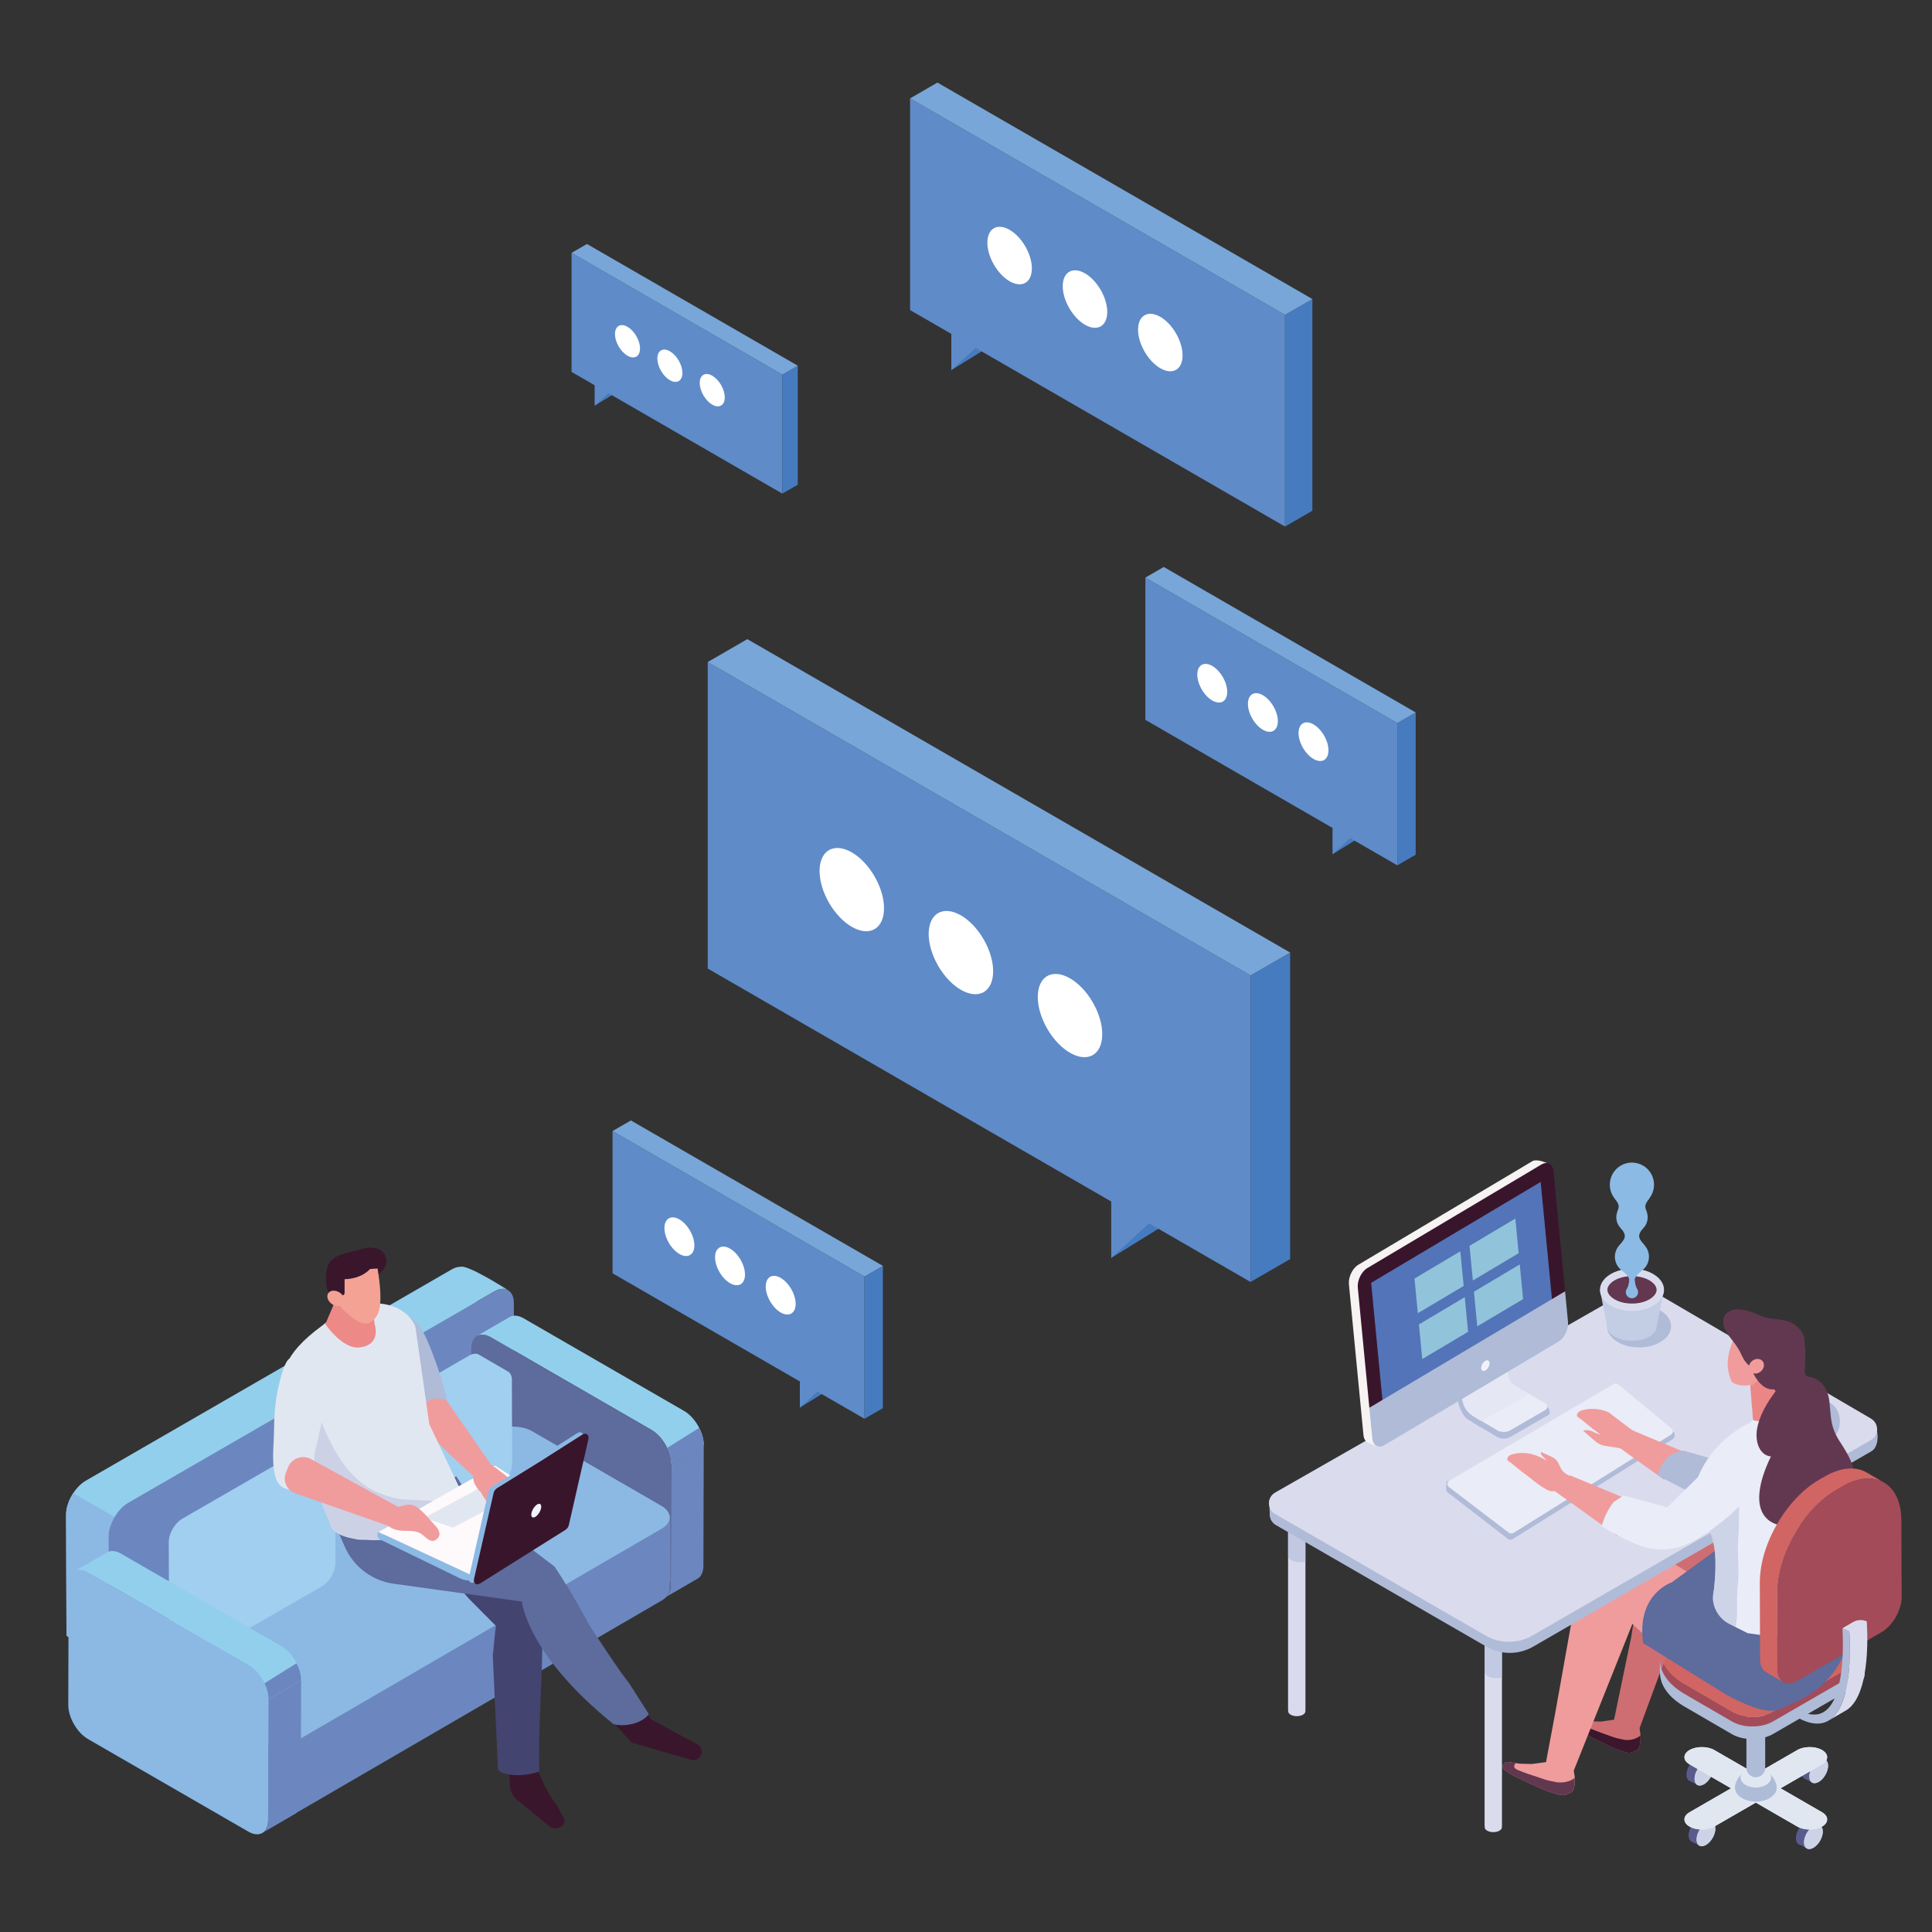 <?xml version="1.0" encoding="UTF-8"?><svg xmlns="http://www.w3.org/2000/svg" width="500" height="500" viewBox="0 0 500 500"><rect x="0" y="0" width="500" height="500" fill="#333333" stroke="none"/><defs><style>.f{fill:#62374f;}.f,.a,.g,.h,.i,.j,.k,.l,.m,.n,.o,.p,.q,.r,.s,.t,.u,.v,.w,.b,.x,.y,.z,.aa,.ab,.ac,.ad,.ae,.af,.ag,.ah,.ai,.aj,.ak,.al,.am,.an,.ao,.ap,.aq,.ar,.as,.at{stroke-width:0px;}.a{fill:#dadaee;}.g{fill:#e5e7f4;}.h{fill:#bbc6dc;}.i{fill:#f6f3f2;}.j{fill:#4263ae;}.k{fill:#eaecf7;}.l{fill:#aebcd8;}.au{isolation:isolate;}.m{fill:#c3cde4;}.n{fill:#ed8987;}.o{fill:#5374b8;}.p{fill:#623850;}.q{fill:#eff5fc;}.r{fill:#fef9fb;}.s{fill:#f2f3fa;}.t{fill:#444470;}.u{fill:#5f8bc8;}.v{fill:#f09c9c;}.w{fill:#d06564;}.b{fill:#dadcee;}.x{fill:#fff;}.y{fill:#6f91a5;}.z{fill:#e1e7f1;}.av{opacity:.57;}.aw{mix-blend-mode:multiply;opacity:.5;}.aa{fill:#cf6e72;}.ab{fill:#92cfed;}.ac{fill:#8bb9e4;}.ad{fill:#f3a294;}.ae{fill:#3a162c;}.af{fill:#3b162d;}.ag{fill:#b0bbd8;}.ah{fill:#78a6d8;}.ai{fill:#cdd3e7;}.aj{fill:#cdd1e6;}.ak{fill:#8bbae4;}.al{fill:#467bbf;}.am{fill:#5d6b9d;}.an{fill:#5a5b8d;}.ao{fill:#91c3db;}.ap{fill:#eb8687;}.aq{fill:#a34b58;}.ar{fill:#a0cff0;}.as{fill:#6c87bf;}.at{fill:#39152c;}</style></defs><g class="au"><g id="e"><polygon class="al" points="258.29 88.32 246.22 95.78 246.22 81.88 246.22 80.86 258.29 88.32"/><polygon class="u" points="254.4 88.32 246.22 95.78 246.22 81.88 246.22 80.86 254.4 88.32"/><polygon class="u" points="332.56 136.27 235.53 80.25 235.53 25.46 332.56 81.47 332.56 136.27"/><polygon class="al" points="339.64 132.18 332.56 136.27 332.56 81.47 339.64 77.39 339.64 132.18"/><polygon class="ah" points="235.53 25.46 242.61 21.37 339.64 77.39 332.56 81.47 235.53 25.46"/><ellipse class="x" cx="261.29" cy="66.13" rx="4.7" ry="8.15" transform="translate(1.94 139.51) rotate(-30)"/><ellipse class="x" cx="280.79" cy="77.39" rx="4.7" ry="8.15" transform="translate(-1.07 150.77) rotate(-30)"/><ellipse class="x" cx="300.29" cy="88.64" rx="4.7" ry="8.15" transform="translate(-4.09 162.03) rotate(-30)"/><polygon class="al" points="160.71 100.79 153.93 104.99 153.93 97.17 153.93 96.6 160.71 100.79"/><polygon class="u" points="158.53 100.79 153.93 104.99 153.93 97.17 153.93 96.6 158.53 100.79"/><polygon class="u" points="202.47 127.75 147.92 96.25 147.92 65.44 202.47 96.94 202.47 127.75"/><polygon class="al" points="206.46 125.45 202.47 127.75 202.47 96.94 206.46 94.64 206.46 125.45"/><polygon class="ah" points="147.92 65.44 151.9 63.14 206.46 94.64 202.47 96.94 147.92 65.44"/><ellipse class="x" cx="162.4" cy="88.31" rx="2.65" ry="4.58" transform="translate(-22.4 93.04) rotate(-30)"/><ellipse class="x" cx="173.36" cy="94.64" rx="2.65" ry="4.58" transform="translate(-24.09 99.37) rotate(-30)"/><ellipse class="x" cx="184.33" cy="100.97" rx="2.65" ry="4.58" transform="translate(-25.79 105.7) rotate(-30)"/><polygon class="al" points="305.05 314.75 287.59 325.55 287.59 305.42 287.59 303.94 305.05 314.75"/><polygon class="u" points="299.43 314.75 287.59 325.55 287.59 305.42 287.59 303.94 299.43 314.75"/><polygon class="u" points="323.64 331.77 183.16 250.66 183.16 171.33 323.64 252.44 323.64 331.77"/><polygon class="al" points="333.89 325.85 323.64 331.77 323.64 252.44 333.89 246.52 333.89 325.85"/><polygon class="ah" points="183.16 171.33 193.41 165.41 333.89 246.52 323.64 252.44 183.16 171.33"/><ellipse class="x" cx="220.45" cy="230.22" rx="6.81" ry="11.8" transform="translate(-85.58 141.08) rotate(-30)"/><ellipse class="x" cx="248.68" cy="246.52" rx="6.81" ry="11.8" transform="translate(-89.94 157.38) rotate(-30)"/><ellipse class="x" cx="276.92" cy="262.82" rx="6.81" ry="11.8" transform="translate(-94.31 173.68) rotate(-30)"/><polygon class="al" points="353 216.05 344.89 221.06 344.89 211.72 344.89 211.03 353 216.05"/><polygon class="u" points="350.39 216.05 344.89 221.06 344.89 211.72 344.89 211.03 350.39 216.05"/><polygon class="u" points="361.62 223.95 296.42 186.3 296.42 149.48 361.62 187.12 361.62 223.95"/><polygon class="al" points="366.38 221.2 361.62 223.95 361.62 187.12 366.38 184.38 366.38 221.2"/><polygon class="ah" points="296.42 149.48 301.18 146.73 366.38 184.38 361.62 187.12 296.42 149.48"/><ellipse class="x" cx="313.73" cy="176.81" rx="3.16" ry="5.48" transform="translate(-46.37 180.56) rotate(-30)"/><ellipse class="x" cx="326.83" cy="184.38" rx="3.16" ry="5.48" transform="translate(-48.4 188.13) rotate(-30)"/><ellipse class="x" cx="339.94" cy="191.94" rx="3.16" ry="5.48" transform="translate(-50.43 195.69) rotate(-30)"/><polygon class="al" points="215.1 359.28 207 364.29 207 354.95 207 354.26 215.1 359.28"/><polygon class="u" points="212.49 359.28 207 364.29 207 354.95 207 354.26 212.49 359.28"/><polygon class="u" points="223.73 367.18 158.53 329.53 158.53 292.71 223.73 330.36 223.73 367.18"/><polygon class="al" points="228.49 364.43 223.73 367.18 223.73 330.36 228.49 327.61 228.49 364.43"/><polygon class="ah" points="158.53 292.71 163.28 289.97 228.49 327.61 223.73 330.36 158.53 292.71"/><ellipse class="x" cx="175.83" cy="320.05" rx="3.16" ry="5.48" transform="translate(-136.47 130.8) rotate(-30)"/><ellipse class="x" cx="188.94" cy="327.61" rx="3.16" ry="5.48" transform="translate(-138.5 138.37) rotate(-30)"/><ellipse class="x" cx="202.04" cy="335.18" rx="3.16" ry="5.48" transform="translate(-140.52 145.94) rotate(-30)"/><g class="au"><g class="au"><g class="au"><path class="y" d="m29.67,432.31l-.12-.06-6.21-3.61c-.66-.38-1.14-1.06-1.35-2.01-.11-.38-.15-.81-.15-1.26l1.68.98,4.66,2.71c0,.17.01.33.02.49,0,.06.01.14.02.2.01.15.03.29.06.42.06.34.17.65.3.91.06.14.14.27.21.39.07.12.16.23.25.33.1.13.21.22.33.32.1.06.19.14.29.19Z"/></g></g><path class="ab" d="m131.45,333.88s-.01-.01-.02,0c-.08-.05-.17-.1-.25-.13-.11-.04-.21-.08-.33-.11-.11-.03-.22-.05-.35-.07-.12-.01-.23-.02-.36-.02-.68,0-1.45.22-2.27.7l-4.54,2.62.07,25.66c0,3.23-2.28,7.18-5.08,8.8l-69.35,40.05-20.8,12,.02,5.67-4.66-2.71v.67s-.92-.54-.92-.54c-.21.07-.41.13-.6.16-1.72.33-3.02-.6-3.39-2.47l-1.41-.83-.1-31.33c-.01-1.8.72-3.85,1.85-5.58.88-1.35,2.02-2.5,3.24-3.22l94.69-54.67c.81-.47,1.57-.68,2.25-.68,1.84-.66,11.74,5.66,12.32,6.03Z"/><path class="ac" d="m48.97,409.61v1.77s-.03,11.56-.03,11.56l-15.64,9.03c-1.41.81-2.7.88-3.62.34l-.12-.06-6.21-3.61c-.66-.38-1.14-1.06-1.35-2.01-1.72.33-3.02-.6-3.39-2.47l-1.41-.83-.1-31.33c-.01-1.8.72-3.85,1.85-5.58l10.7,6.18,14.23,8.21c2.8,1.61,5.09,5.58,5.08,8.8Z"/><path class="as" d="m133.07,368.5c.01,3.23-2.28,7.18-5.08,8.8l-79.05,45.64-15.64,9.03c-1.41.81-2.7.88-3.62.34l-.12-.06c-.06-.04-.12-.08-.17-.13-.12-.1-.23-.19-.33-.32-.1-.1-.18-.21-.25-.33-.07-.13-.15-.25-.21-.39-.14-.28-.23-.58-.3-.91-.03-.14-.05-.28-.06-.42-.01-.06-.02-.13-.02-.2-.01-.16-.02-.32-.02-.49l-.02-5.67-.07-25.66c-.01-1.66.59-3.5,1.56-5.13.91-1.54,2.15-2.89,3.52-3.68l90.15-52.04,4.54-2.62c.82-.48,1.59-.7,2.27-.7.13,0,.24.01.36.02.13.02.24.04.35.07.12.02.22.06.33.11.08.03.17.07.25.13.01-.01.02,0,.02,0,.93.53,1.52,1.67,1.52,3.29l.1,31.33Z"/></g><path class="ab" d="m182.12,373.96l-8.44,4.9c0-.21-.01-.42-.03-.65-.06-.73-.23-1.49-.49-2.23-.15-.42-.32-.85-.52-1.26-.92-1.95-2.39-3.71-4.04-4.66l-41.51-23.97c-.14-.09-.28-.15-.41-.22-.6-.29-1.18-.45-1.7-.47-.57-.03-1.08.08-1.52.34l8.45-4.9c.44-.25.94-.37,1.51-.34.53.02,1.1.18,1.71.47.13.06.27.14.4.22l41.51,23.96c1.57.9,2.98,2.55,3.91,4.38.27.5.49,1.03.67,1.55.25.74.42,1.5.49,2.23.02.21.02.43.02.65Z"/><path class="am" d="m168.6,370.06c2.81,1.62,5.09,5.58,5.08,8.81l-.09,31.32c0,3.22-2.31,4.54-5.12,2.92l-41.52-23.97c-2.8-1.62-5.09-5.58-5.08-8.8l.09-31.32c0-3.22,2.31-4.54,5.11-2.92l41.52,23.97Z"/><path class="as" d="m173.69,378.87l-.09,31.32c0,1.6-.57,2.73-1.49,3.26l8.44-4.91c.92-.53,1.49-1.66,1.49-3.26l.09-31.32-8.44,4.91Z"/><path class="as" d="m173.65,378.22c.02.22.03.44.03.65l8.44-4.9c0-.21,0-.44-.02-.65-.06-.73-.23-1.49-.49-2.23-.18-.52-.4-1.05-.67-1.55l-8.3,5.19c.2.41.37.84.52,1.26.25.74.42,1.5.49,2.23Z"/><path class="as" d="m173.46,392.27l-6.45,1.48-29.27-16.9c-2.8-1.62-7.38-1.62-10.16,0l-94.07,54.67c-1.39.81-2.08,1.87-2.08,2.93,0,0,0,0,0,0l-.03,12.2c0,1.07.7,2.15,2.11,2.96l33.45,19.31c2.8,1.62,7.38,1.62,10.16,0l94.07-54.67c1.39-.81,2.08-1.86,2.08-2.92v-1.79s.18-.03.18-.03v-17.24Zm-141.33,43.97c.04.05.08.11.13.16-.05-.05-.09-.11-.13-.16Zm-.68-1.59c0,.07,0,.14.02.2-.01-.07-.01-.14-.02-.2Zm.07.41c.02.07.03.13.05.2-.02-.06-.03-.13-.05-.2Zm.14.4c.03.06.05.12.08.18-.03-.06-.05-.12-.08-.18Zm.2.39c.04.06.07.12.11.18-.04-.06-.07-.12-.11-.18Zm1.19,1.24s-.08-.07-.12-.1c.04.03.08.07.12.1Zm-.43-.34c-.05-.04-.09-.09-.14-.14.05.05.09.09.14.14Z"/><path class="ac" d="m171.21,389.73c2.8,1.62,2.82,4.27.03,5.89l-94.07,54.67c-2.78,1.62-7.36,1.62-10.16,0l-33.45-19.31c-2.8-1.62-2.82-4.27-.03-5.89l94.07-54.67c2.79-1.62,7.36-1.62,10.16,0l33.45,19.31Z"/><path class="ar" d="m85.74,380.71s0,0,0,0l-7.54-4.38c-.1-.06-.21-.11-.33-.15-.44-.14-.98-.12-1.55.1-.2.07-.4.17-.61.29l-28.53,16.47c-.65.37-1.26.93-1.78,1.59-.5.63-.92,1.35-1.22,2.1-.32.79-.5,1.6-.5,2.36l.06,21.53c0,1.1.39,1.87,1.02,2.24l7.54,4.38c-.08-.05-.15-.12-.23-.19.65.55,1.62.58,2.72-.05l28.53-16.47c1.93-1.11,3.5-3.83,3.49-6.05l-.06-21.53c0-1.1-.4-1.88-1.03-2.24Zm-34.22,21.02c.06-.21.14-.42.22-.62.01-.03.03-.06.05-.1-.1.24-.19.48-.27.72Zm1.37-2.62s.04-.07.07-.1c.13-.17.27-.33.41-.48-.17.18-.33.38-.48.58Zm30.37-18.16c.21-.12.41-.22.61-.29.02,0,.04-.01.06-.02-.22.08-.44.18-.67.31Zm2.01-.42s.1.02.15.03c.1.03.2.08.3.13-.14-.08-.29-.13-.44-.16Z"/><path class="ar" d="m132.5,357.19c0-1.1-.4-1.88-1.03-2.24,0,0,0,0,0,0l-7.54-4.38c-.1-.06-.21-.11-.33-.15-.44-.14-.97-.12-1.55.1-.2.07-.4.17-.61.29l-28.53,16.47c-.65.37-1.26.93-1.78,1.59-.5.63-.92,1.35-1.22,2.1-.32.79-.5,1.6-.5,2.36l.06,21.53c0,1.1.39,1.87,1.02,2.24l7.54,4.38c-.09-.05-.16-.13-.24-.2.65.55,1.62.59,2.73-.04l28.53-16.47c1.93-1.11,3.5-3.83,3.49-6.05l-.06-21.53Zm-35.25,18.78c.06-.21.14-.42.22-.62.01-.03.03-.06.05-.1-.1.24-.19.48-.27.72Zm1.37-2.62s.04-.07.07-.1c.13-.17.27-.33.41-.48-.17.18-.33.38-.48.58Zm30.37-18.16c.21-.12.41-.22.61-.29.02,0,.04-.01.06-.02-.22.08-.44.18-.67.31Zm2.01-.42s.1.02.15.03c.1.03.2.08.3.13-.14-.08-.29-.13-.44-.16Z"/><g class="au"><path class="ab" d="m77.93,434.87l-8.44,4.9c0-.21-.01-.42-.03-.65-.06-.73-.23-1.49-.49-2.23-.15-.42-.32-.85-.52-1.26-.92-1.95-2.39-3.71-4.04-4.66l-41.51-23.97c-.14-.08-.28-.15-.41-.22-.6-.29-1.18-.45-1.7-.47-.57-.03-1.08.08-1.52.34l8.45-4.9c.44-.25.94-.37,1.51-.34.53.02,1.1.18,1.71.47.13.06.27.14.4.22l41.51,23.96c1.57.9,2.98,2.55,3.91,4.38.27.5.49,1.03.67,1.55.25.74.42,1.5.49,2.23.02.21.02.44.02.65Z"/><path class="ac" d="m64.4,430.97c2.81,1.62,5.09,5.58,5.08,8.81l-.09,31.32c0,3.22-2.31,4.54-5.12,2.92l-41.52-23.97c-2.8-1.62-5.09-5.58-5.08-8.8l.09-31.32c0-3.22,2.31-4.54,5.11-2.92l41.52,23.97Z"/><path class="as" d="m69.49,439.77l-.09,31.32c0,1.6-.57,2.73-1.49,3.26l8.44-4.91c.92-.53,1.49-1.66,1.49-3.26l.09-31.32-8.44,4.91Z"/><path class="as" d="m69.46,439.12c.02.22.03.44.03.65l8.44-4.9c0-.21,0-.44-.02-.65-.06-.73-.23-1.49-.49-2.23-.18-.52-.4-1.05-.67-1.55l-8.3,5.19c.2.41.37.84.52,1.26.25.74.42,1.5.49,2.23Z"/></g><path class="ae" d="m163.66,451.07c-.1-.05-.2-.1-.3-.15l-9.13-10.27,8.46-3.91,5.83,8.25,11.93,6.42c1,.54,1.42,1.75.98,2.79-.4.92-1.37,1.46-2.37,1.3l-15.4-4.44h0Z"/><path class="ag" d="m110.45,346.63c-2.77-6.08-4.97-5.99-9.28-7.68l.15,7.66c1.34,4.79,3.01,26.18,12.9,19.38.63-.44,1.21-1.03,1.33-1.77.23-1.42.35-.12.11-1.75-.55-3.81-3.64-12.4-5.21-15.84Z"/><path class="ae" d="m131.76,458.95l.22,3.24c.1,1.42.78,2.75,1.9,3.66l8.25,6.76c.91.75,2.24.77,3.18.06h0c1.05-.8.94-1.9.19-2.97-.68-.96-1.12-2.3-1.96-3.27-1.75-2.25-4.49-7.98-4.94-10.03l.87-1.7h-8.8s1.09,4.25,1.09,4.25Z"/><path class="t" d="m105.63,390.21l5.86-4.32.6-.45,2.13-.4c2,2.8,4.61,5.18,7.55,6.84.55.31,1.09.62,1.64.93.16.16.32.31.47.47,2.45,2.74,5.86,4.45,9.46,5.41.07.11.14.22.21.33,1.14,1.91,2.14,3.86,3.04,5.85.97,2.16,1.82,4.35,2.56,6.56.58,2.76.91,5.73,1.06,8.89.11,2.21.14,4.5.11,6.87-.02,2.53-.11,5.13-.22,7.81-.29,7.4-.74,15.33-.55,23.47-4.12,1.44-8.96,1.17-10.66-.41l-1.37-29.86c.23-.66.57-6.78.88-7.36l-7.09-7.14-3.49-4.06-.15.39-16.46-16.58,4.4-3.24Z"/><path class="v" d="m114.89,362.25l.67.17,11.82,17.06c.58.83.34,2.02-.52,2.6l-1.33.9c-.65.44-1.49.4-2.06-.11-3.01-2.66-12.21-10.92-15.17-15.39,0,0,.63-7.16,6.6-5.23Z"/><path class="am" d="m111.49,385.89l6.6-3.82,2.28,3.58c.03.28.31-.88.45-.64.54.92.3,4.35,1.17,4.87.07-.18.17-.45.22-.64l21.35,16.22,3.84,6.02c2.69,4.54,5.13,9.17,5.35,9.49,5.77,8.69,7.55,11.44,10.02,14.57l5.14,8.05c-1.29,2.07-5.69,3.53-9.14,2.61-21.48-17.25-23.58-30.6-23.72-31.64,0-.05,0-.08,0-.08l-33.19-4.62c-5.59-.78-10.37-4.4-12.63-9.57l-5.47-12.51,27.74-1.88Z"/><path class="am" d="m122.21,389.24l-.13-.1c.18-.21.19-.1.13.1Z"/><path class="z" d="m73.62,354.85l-.24-.58c.26-.39.54-.77.8-1.16,1.21-2.93,3.92-6.16,9.04-9.92,1.54-1.13,2.2-2.17,3.86-2.58,1.17-.74,2.37-1.46,3.64-2.12.52-.11,1.04-.19,1.55-.28,2.02-.7,4.57-1.17,7.29-.69,2.64.47,4.45,1.54,5.67,2.64.09.05.18.09.27.15v.11c1.51,1.45,1.99,2.87,1.99,2.87l3.61,25.28,8.09,17.08c.15.54.22,1.07.23,1.59.25.37.51.73.78,1.1-.3.06-.6.13-.9.2-.25,1.18-.87,2.21-1.86,2.96-3.52,2.66-10.25,6.71-18.9,7.03-1.62.06-3.02.03-4.26-.05-1.04.05-2.05-.06-3.02-.35-5.72-1.06-5.76-3.71-5.76-3.71-.1-6.82-4.17-15.11-5.99-21.69-.15-.52-.32-1.04-.51-1.55-2.12-5.58-6.73-10.35-5.38-16.31Z"/><path class="aj" d="m117.09,388.66s-1.98,1.17-1.99,1.17c-8.48,3.26.39,9.33-22.79,8.46-6.77-.92-6.82-3.88-6.82-3.88-4.34-8.92-4.17-15.11-5.99-21.69-.15-.52-.32-1.04-.51-1.55.1-3.57.49-7,1.35-10.1,3.24,7.46,5.6,15.63,11.85,21.51,2.91,2.74,6.71,4.6,11.56,5.43l13.32.65Z"/><path class="n" d="m87.99,333.75l-3.79,8.94s4.41,6.47,8.72,6.03c5.98-.61,4.02-6.03,4.02-6.03l-.75-7.04-8.2-1.9Z"/><path class="ak" d="m97.97,396.47l1.01.67,26.67-16.79,12.37,7.85c-.22,1.21-.36,2.45-.41,3.7-.09,2.78.41,5.44,1.38,7.91l-14.46,8.44c-1.64.96-3.66,1.06-5.39.27l-20.73-10.08c-.76-.37-.98-1.33-.45-1.98Z"/><path class="r" d="m128.08,379.29l10.47,6.65c-.54,1.92-.87,3.93-.93,5.98-.1,2.88.45,5.65,1.5,8.19l-14.77,8.63-26.37-12.26,30.11-17.18Z"/><polygon class="z" points="127.02 383.56 109.78 392.81 117.18 395.36 133.05 387.07 127.02 383.56"/><path class="z" d="m75.16,351.55c-1.48.05-2.91,6.58-3.11,7.42-.87,3.81-1.12,7.76-1.14,11.65-.01,3.4-1.23,12.28,2.15,14.25,1.48.87,3.31.91,5.03.8,1.01-.06,2.06-.19,2.87-.79.96-.71,1.36-1.98,1.3-3.16-.09-1.83-1.01-3.17-.92-4.97.06-1.17.54-2.45.79-3.6.69-3.13,1.38-6.25,2.06-9.38.92-4.2,1.85-8.4,2.77-12.6,0,0-11.81.36-11.81.36Z"/><path class="v" d="m112.47,394.65c-1.45-1.53-4.03-5.04-6.23-5.23-1.17-.1-2.3.37-3.45.64-3.48.82-4.92,4.23-.59,5.76,2.21.78,4.94-.17,6.85,1.17,1.27.89,2.53,2.72,4.1,1.24,1.25-1.17.27-2.59-.68-3.59Z"/><path class="v" d="m80.46,377.59l22.44,12.33c1.16.64,1.7,1.97,1.31,3.21h0c-.47,1.5-2.13,2.31-3.64,1.78l-24.2-8.46c-2.17-.81-3.24-3.19-2.39-5.3l.61-1.49c.92-2.27,3.68-3.24,5.88-2.07Z"/><path class="v" d="m124.29,386.04c-4.44-4.46-.32-9.89,4.54-5.76.67.57,2.58,1.8,2.96,2.57l2.88,3.26-1.66,1.27-1.48-.69c-.36,0-.74-.11-1.08-.24-1.23-.46-2.46-.92-3.69-1.38l.02.77.16.3c.58,1.07.12,2.22-1,2.5l-1.21-1.93c-.14-.23-.27-.47-.39-.71,0,.29-.12-.17-.06.03Z"/><path class="ac" d="m149.36,370.91l-10.69,6.8c-.54.34-.25.15-11.36,7.04-.45.28-.8.78-.91,1.31l-5.05,22.18c-.26,1.13.62,1.78,1.59,1.16l22.05-13.84c.45-.28.8-.78.91-1.31l5.05-22.18c.26-1.13-.62-1.78-1.59-1.16Z"/><path class="at" d="m150.69,371.29l-10.69,6.8-11.36,7.04c-.45.28-.8.78-.91,1.31l-5.05,22.18c-.26,1.13.62,1.78,1.59,1.16l22.05-13.84c.45-.28.8-.78.91-1.31l5.05-22.18c.26-1.13-.62-1.78-1.59-1.17Z"/><path class="q" d="m137.51,391.8c-.09.86.4,1.18,1.11.71.7-.47,1.35-1.54,1.44-2.4.09-.86-.4-1.18-1.11-.71-.7.47-1.35,1.54-1.44,2.4Z"/><path class="ae" d="m85.33,326.68c2.05-2.39,5.18-2.51,7.97-3.36,2.01-.62,4.53-.72,5.9.85.67.76.93,1.83.73,2.81-.29,1.4-1.41,2.48-2.54,3.4-1.34,1.09-2.75,2.1-4.23,3-1.59.97-6.07,3.51-7.74,1.66-1.49-1.65-1.32-6.92-.09-8.36Z"/><path class="ad" d="m97.72,328.29l-1.95.13c-1.55,1.69-4.09,2.6-6.59,2.63v3.57c0,.37-.34.68-.75.68-.16,0-.32-.05-.44-.13l-.31,2.54s5.2,6.11,7.91,4.64c2.8-1.52,3.63-4.61,2.13-14.06Z"/><path class="ad" d="m88.9,337.46c-.6.78-1.96.78-3.04,0-1.08-.79-1.46-2.06-.86-2.85.6-.78,1.96-.78,3.04,0,1.08.79,1.46,2.06.86,2.85Z"/><path class="an" d="m440.02,477.75l3.28-5.98-2.09-1.09h0s-.04-.03-.06-.05c-.44-.25-1.05-.22-1.72.17-.34.19-.65.46-.94.77-.87.93-1.48,2.28-1.48,3.44h0c0,.19.02.37.05.54.08.41.27.72.52.92v.02s.06.03.06.03c.08.06.16.1.25.13l2.14,1.11Z"/><path class="ai" d="m439.07,476.07c0-1.55,1.09-3.43,2.43-4.2,1.34-.77,2.43-.15,2.43,1.4,0,1.55-1.09,3.43-2.43,4.2-1.34.77-2.43.15-2.43-1.4Z"/><path class="ai" d="m439.07,476.07c0-1.55,1.09-3.43,2.43-4.2,1.34-.77,2.43-.15,2.43,1.4,0,1.55-1.09,3.43-2.43,4.2-1.34.77-2.43.15-2.43-1.4Z"/><path class="an" d="m469.2,461.44l3.28-5.98-2.09-1.09h0c-.44-.29-1.07-.28-1.78.12-1.34.77-2.43,2.66-2.43,4.2,0,.68.22,1.17.57,1.46v.02s.06.03.06.03c.08.06.16.1.25.13l2.14,1.11Z"/><path class="ai" d="m468.25,459.76c0-1.55,1.09-3.43,2.43-4.2,1.34-.77,2.43-.15,2.43,1.4s-1.09,3.43-2.43,4.2c-1.34.77-2.43.15-2.43-1.4Z"/><path class="ai" d="m468.25,459.76c0-1.55,1.09-3.43,2.43-4.2,1.34-.77,2.43-.15,2.43,1.4s-1.09,3.43-2.43,4.2c-1.34.77-2.43.15-2.43-1.4Z"/><path class="j" d="m464.82,475.73c0-1.55,1.09-3.43,2.43-4.2,1.34-.77,2.43-.15,2.43,1.4,0,1.55-1.09,3.43-2.43,4.2-1.34.77-2.43.15-2.43-1.4Z"/><path class="an" d="m467.83,478.47l3.28-5.98-2.09-1.09h0c-.44-.29-1.07-.28-1.78.12-1.34.77-2.43,2.66-2.43,4.2,0,.68.22,1.17.57,1.46v.02s.06.03.06.03c.08.06.16.1.25.13l2.14,1.11Z"/><path class="ai" d="m466.88,476.8c0-1.55,1.09-3.43,2.43-4.2,1.34-.77,2.43-.15,2.43,1.4s-1.09,3.43-2.43,4.2c-1.34.77-2.43.15-2.43-1.4Z"/><path class="ai" d="m466.88,476.8c0-1.55,1.09-3.43,2.43-4.2,1.34-.77,2.43-.15,2.43,1.4s-1.09,3.43-2.43,4.2c-1.34.77-2.43.15-2.43-1.4Z"/><path class="j" d="m436.49,459.3c0-1.55,1.09-3.43,2.43-4.2,1.34-.77,2.43-.15,2.43,1.4,0,1.55-1.09,3.43-2.43,4.2-1.34.77-2.43.15-2.43-1.4Z"/><path class="an" d="m439.5,462.05l3.28-5.98-2.09-1.09h0c-.44-.29-1.07-.28-1.78.12-1.34.77-2.43,2.66-2.43,4.2,0,.68.22,1.17.57,1.46v.02s.06.03.06.03c.08.06.16.1.25.13l2.14,1.11Z"/><path class="ai" d="m438.55,460.37c0-1.55,1.09-3.43,2.43-4.2,1.34-.77,2.43-.15,2.43,1.4s-1.09,3.43-2.43,4.2c-1.34.77-2.43.15-2.43-1.4Z"/><path class="ai" d="m438.55,460.37c0-1.55,1.09-3.43,2.43-4.2,1.34-.77,2.43-.15,2.43,1.4s-1.09,3.43-2.43,4.2c-1.34.77-2.43.15-2.43-1.4Z"/><path class="z" d="m471.55,469.01l-10.74-6.2,10.74-6.2c1.76-1.02,1.76-2.68,0-3.7h0c-1.76-1.02-4.65-1.02-6.41,0l-10.74,6.2-10.74-6.2c-1.76-1.02-4.65-1.02-6.41,0-1.76,1.02-1.76,2.68,0,3.7l10.74,6.2-10.74,6.2c-1.76,1.02-1.76,2.68,0,3.7h0c1.76,1.02,4.65,1.02,6.41,0l10.74-6.2,10.74,6.2c1.76,1.02,4.65,1.02,6.41,0,1.76-1.02,1.76-2.68,0-3.7Z"/><path class="z" d="m471.55,469.01l-10.74-6.2,10.74-6.2c1.76-1.02,1.76-2.68,0-3.7h0c-1.76-1.02-4.65-1.02-6.41,0l-10.74,6.2-10.74-6.2c-1.76-1.02-4.65-1.02-6.41,0-1.76,1.02-1.76,2.68,0,3.7l10.74,6.2-10.74,6.2c-1.76,1.02-1.76,2.68,0,3.7h0c1.76,1.02,4.65,1.02,6.41,0l10.74-6.2,10.74,6.2c1.76,1.02,4.65,1.02,6.41,0,1.76-1.02,1.76-2.68,0-3.7Z"/><path class="l" d="m449,462.63c0,2.01,2.42,3.63,5.41,3.63s5.41-1.63,5.41-3.63-2.42-5.33-5.41-5.33-5.41,3.32-5.41,5.33Z"/><path class="z" d="m450.44,459.96c0,1.47,1.78,2.66,3.97,2.66s3.97-1.19,3.97-2.66-1.78-2.66-3.97-2.66-3.97,1.19-3.97,2.66Z"/><path class="l" d="m454.4,431.36c-1.34,0-2.43,1.1-2.43,2.46v23.68c0,1.36,1.09,2.46,2.43,2.46s2.43-1.1,2.43-2.46v-23.68c0-1.36-1.09-2.46-2.43-2.46Z"/><g class="au"><path class="aq" d="m482.62,427.58c0,1.1-.73,2.21-2.18,3.05l-21.67,12.51c-.17.1-.36.19-.54.28-.06.03-.13.06-.19.08-.13.06-.26.11-.39.17-.04.02-.09.03-.13.05-.15.05-.3.11-.45.15-.05.02-.1.03-.16.05-.1.03-.2.05-.29.08-.15.04-.3.08-.46.11-.1.02-.2.04-.31.06-.13.02-.26.05-.39.07-.11.02-.22.03-.33.05-.12.02-.25.03-.37.04-.11.01-.23.02-.34.03-.13,0-.25.02-.38.02-.11,0-.23,0-.34,0-.14,0-.27,0-.4,0-.11,0-.21,0-.32,0-.17,0-.33-.02-.5-.03-.1,0-.2-.01-.3-.02-.05,0-.1-.01-.15-.02-.17-.02-.34-.05-.51-.07-.04,0-.08-.01-.12-.02-.1-.02-.2-.04-.3-.06-.14-.03-.27-.06-.41-.09-.1-.02-.19-.05-.29-.08-.13-.03-.26-.07-.38-.11-.18-.06-.36-.12-.53-.18-.02,0-.04-.02-.06-.03-.16-.06-.32-.13-.47-.2-.05-.02-.09-.04-.14-.06-.17-.08-.34-.17-.5-.26l-12.41-7.21c-.17-.1-.34-.2-.5-.31-.13-.08-.27-.16-.39-.25-.12-.08-.23-.16-.35-.23-.12-.09-.25-.17-.37-.26-.11-.08-.22-.16-.32-.24-.12-.09-.23-.18-.34-.27-.1-.08-.2-.17-.3-.25-.11-.09-.21-.18-.31-.27-.13-.11-.25-.23-.37-.35-.03-.03-.06-.05-.09-.08-.16-.16-.31-.31-.45-.47-.03-.04-.07-.07-.1-.11-.12-.14-.24-.27-.35-.41-.02-.03-.05-.06-.07-.09-.05-.06-.1-.13-.15-.2-.11-.14-.21-.28-.31-.42-.05-.08-.1-.16-.15-.23-.08-.13-.16-.26-.24-.38-.05-.09-.1-.18-.15-.26-.06-.11-.11-.22-.17-.33-.04-.09-.09-.18-.13-.27-.05-.11-.1-.22-.14-.33-.04-.09-.07-.19-.11-.28-.04-.1-.07-.21-.1-.31-.03-.1-.06-.19-.08-.29-.03-.11-.05-.21-.08-.32-.02-.1-.04-.19-.06-.29-.02-.11-.04-.22-.05-.32-.01-.1-.03-.19-.04-.29-.01-.11-.02-.22-.02-.33,0-.13-.02-.25-.02-.38v5.2c.01.06.02.13.02.19,0,.06.01.13.01.19,0,.11.01.22.02.33,0,.09.02.19.04.29.02.11.03.22.05.32,0,.04.01.08.02.12.01.06.03.11.04.17.02.11.05.21.08.32.03.1.05.19.08.29.03.1.07.21.1.31.02.04.03.09.04.13.02.05.04.1.06.15.04.11.09.22.14.33.04.09.08.18.13.27.05.11.11.22.17.33.03.05.05.11.08.16.02.04.04.07.07.1.07.13.15.26.24.38.05.08.1.16.15.23.1.14.2.28.31.42.04.05.07.1.11.15.01.01.02.03.03.04.02.03.05.06.07.09.11.14.23.28.35.41.03.04.07.07.1.11.14.16.3.32.45.47.03.03.06.06.09.08.08.08.16.16.24.23.04.04.09.07.13.11.1.09.21.18.31.27.1.08.2.17.3.25.11.09.23.18.34.27.11.08.21.16.32.24.12.09.24.17.37.26.11.08.23.16.35.23.13.08.26.17.39.25.08.05.16.1.24.15.09.05.18.1.26.16l12.41,7.21c.16.09.33.18.5.26.05.02.09.04.14.06.15.07.31.14.47.2.02,0,.04.02.06.02.15.06.3.11.45.16.03,0,.05.01.08.02.13.04.25.07.38.11.1.03.19.05.29.08.13.03.27.06.41.09.08.02.16.04.24.05.02,0,.04,0,.06,0,.04,0,.08.01.12.02.17.03.34.05.51.07.05,0,.1.01.15.02.03,0,.06,0,.1.01.07,0,.14,0,.2.01.17.01.33.03.5.03.04,0,.08,0,.12,0,.07,0,.13,0,.2,0,.14,0,.27,0,.41,0,.05,0,.1,0,.15,0,.06,0,.13,0,.19,0,.12,0,.25-.01.37-.02.06,0,.11,0,.17,0,.06,0,.12-.01.18-.02.12-.01.25-.03.37-.04.06,0,.12-.01.17-.02.05,0,.1-.02.16-.03.13-.02.26-.04.39-.07.06-.01.12-.02.18-.03.04,0,.08-.02.12-.03.16-.03.31-.07.46-.11.06-.02.13-.03.19-.05.04-.01.07-.02.1-.03.05-.02.1-.03.16-.05.15-.05.3-.1.45-.15.04-.02.09-.03.13-.05.02,0,.04-.01.06-.02.11-.04.22-.1.33-.14.06-.03.13-.05.19-.08.19-.09.37-.18.54-.28l21.67-12.51c1.46-.84,2.19-1.95,2.18-3.05v-5.2Z"/><path class="w" d="m436.01,418.15c-8.5,4.91-8.55,12.87-.1,17.78l12.41,7.21c2.88,1.67,7.56,1.67,10.45,0l21.67-12.51c2.9-1.67,2.91-4.38.04-6.06l-12.41-7.21c-8.45-4.91-22.19-4.91-30.7,0l-1.36.78Z"/></g><path class="aa" d="m435.04,389.15l-2.29.22c-3.36.32-6.13,6.56-6.72,9.76l-3.88,24.56-4.43,21.37-3.39.48-2.93-.08-.84-.14-1.4-.22c-.6-.23-1.29.02-1.61.57-.1.18-.15.37-.15.55,0,.34.15.66.42.88,1.34,1.06,2.75,1.81,4.23,2.53l-.04.02s.73.38,1.79.91c.02.04.03.08.03.08l.24.05c.67.34,1.46.72,2.29,1.1.88.44,1.78.86,2.7,1.13,1.23.47,2.3.77,2.82.68.69-.13,1.35-.44,1.91-.79.72-.43.86-2.55.74-4.01-.03-.4-.09-.76-.16-1.02l-.03-.6,5.29-14.34,8.86-21.96s11.75,9.9,21.52,13.98c5.29,2.21,11.41-.51,13.29-5.74l2.42-6.7-40.69-23.27Z"/><path class="af" d="m421.17,450.31c-.62,0-1.18-.09-1.69-.24-.57-.09-1.25-.26-2.07-.54-2.36-.82-5.54-2-6.54-2.51-1.14-.57-.7-1.3-.32-1.7l-1.4-.22c-.6-.23-1.29.02-1.61.57-.1.18-.15.37-.15.55,0,.34.15.66.42.88,1.34,1.06,2.75,1.81,4.23,2.53l-.04.02s.73.38,1.79.91c.02.04.03.08.03.08l.24.05c.67.34,1.46.72,2.29,1.1.88.44,1.78.86,2.7,1.13,1.23.47,2.3.77,2.82.68.69-.13,1.35-.44,1.91-.79.67-.4.83-2.23.76-3.66-.85.71-1.97,1.16-3.38,1.16Z"/><path class="v" d="m454.08,417.64l-34.87-21.65-2.42.24c-3.56.36-6.44,3.03-7.06,6.55l-7.32,41-2.3,12.26-3.68.48-3.18-.08-.91-.14-1.52-.22c-.65-.23-1.4.02-1.75.57-.11.18-.16.37-.16.55,0,.34.16.66.46.88,1.46,1.06,2.99,1.81,4.6,2.53l-.04.02s.79.38,1.94.91c.02.04.03.08.03.08l.26.05c.73.34,1.59.72,2.49,1.1.95.44,1.93.86,2.93,1.13,1.34.47,2.5.77,3.06.68.75-.13,1.47-.44,2.08-.79.78-.43.93-2.55.8-4.01-.03-.4-.1-.76-.17-1.02l-.03-.6,1.05-2.63,14.1-35.28s28.17,28.21,41.3,14.7l-9.67-17.32Z"/><path class="am" d="m446.47,399.41l-13.81,10.1s-9.23,2.97-7.41,15.73l21.68,13.46c3.5,1.8,10.2,5.27,13.77,3.62l4.78-2.2c8.2-3.78,13.45-11.87,13.68-20.76.04-1.4-.25-2.79-.75-4.1l-3.91-10.14-20.89-3.34-7.14-2.38Z"/><polygon class="h" points="335.41 388.27 328.5 388.27 328.63 392.39 335.56 394.14 335.41 388.27"/><path class="b" d="m388.71,422.29v50.18c0,.06-.01.11-.04.16h0c.13.41-.09.84-.61,1.15-.88.5-2.31.5-3.18,0-.54-.31-.74-.74-.63-1.14h0c-.02-.06-.04-.11-.04-.18v-50.18c0-.19.16-.35.36-.35h3.77c.2,0,.36.16.36.35Z"/><g class="av"><path class="ag" d="m388.71,422.29v11.76c-1.45.56-3.54.15-4.2-.71-.11-.04-.21-.08-.3-.13v-10.92c0-.19.16-.35.36-.35h3.77c.2,0,.36.16.36.35Z"/></g><path class="b" d="m475.67,370.63v50.18c0,.06-.01.11-.04.16h0c.13.41-.09.84-.61,1.15-.88.5-2.31.5-3.18,0-.54-.31-.74-.74-.63-1.14h0c-.03-.06-.04-.11-.04-.18v-50.18c0-.19.16-.35.36-.35h3.77c.2,0,.36.16.36.35Z"/><g class="av"><path class="ag" d="m475.67,370.63v11.76c-1.45.56-3.54.15-4.2-.71-.11-.04-.21-.08-.3-.13v-10.92c0-.19.16-.35.36-.35h3.77c.2,0,.36.16.36.35Z"/></g><path class="a" d="m337.85,392.28v50.18c0,.06-.01.11-.04.16h0c.13.41-.09.84-.61,1.15-.88.5-2.31.5-3.18,0-.54-.31-.74-.74-.63-1.14h0c-.02-.06-.04-.11-.04-.18v-50.18c0-.19.16-.35.36-.35h3.77c.2,0,.36.16.36.35Z"/><g class="av"><path class="ag" d="m337.85,392.28v11.76c-1.45.56-3.54.15-4.2-.71-.11-.04-.21-.08-.3-.13v-10.92c0-.19.16-.35.36-.35h3.77c.2,0,.36.16.36.35Z"/></g><path class="ag" d="m484.27,367.88l-53.45-29.21c-3.75-2.19-8.38-2.21-12.15-.06l-88.46,50.53c-2.14,1.22-2.15,4.31-.01,5.55l54.46,31.45c3.76,2.17,8.39,2.17,12.14,0l87.6-50.6c2.12-1.23,1.99-6.41-.13-7.65Z"/><path class="b" d="m484.21,367.13l-53.59-31.33c-3.75-2.19-8.38-2.21-12.15-.06l-88.46,50.53c-2.14,1.22-2.15,4.31-.01,5.55l54.46,31.45c3.76,2.17,8.39,2.17,12.14,0l87.6-50.6c2.12-1.23,2.13-4.29.01-5.53Z"/><path class="ag" d="m431.54,369.12c-2.75-.52-5.45-1.35-8.21-1.95-1.21-.26-2.23-.94-3.02-1.84-6.14,2.17-9.29,6.73-12.78,7.8-10.16,3.09-19.88,7.43-30.2,9.96-1.03.26-1.98.3-2.86.19-.27,1.1-.34,2.61.06,2.86l15.72,12.14c.39.26.9.27,1.3.01l41.29-25.79c.72-.45.81-1.47.18-2.04l-1.48-1.34Z"/><path class="k" d="m375,384.86l15.44,11.79c.39.27.89.29,1.28.06l40.77-25.44c.59-.35.6-1.21.03-1.62l-13.69-11.36c-.38-.27-.88-.3-1.27-.07l-42.53,25.02c-.6.34-.61,1.22-.03,1.63Z"/><path class="v" d="m416.23,365.45c-1.81-.71-3.68-1.05-5.75-.69-.59.1-1.66.29-2.06.8-.87,1.12.24,1.22,1.28,2.18.84.68,1.67,1.36,2.5,2.04.68.47,1.35.99,2.01,1.51h-.07s-1.42-.52-1.42-.52c-.92-.6-2-.8-3.04-.54l3.14,2.74c.74.64,1.61,1.06,2.52,1.21l5.38.85-.26-.19c.63-.05,1.25-.29,1.75-.72l2.85-2.39-2.79-1.71-6.05-4.58Z"/><path class="v" d="m435.84,375.76l-13.25-5.53-4.25,3.88,12.35,8.87c1.19-2.8,2.86-5.22,5.14-7.22Z"/><path class="ag" d="m473.99,363.28c-3.46-2.19-7.4-1.91-10.73.45l-7.54,5.01-6.37,10.59-13.59-3.89c-4.19.53-5.6,2.87-6.82,6.39,2.71,1.39,13.08,6.91,16.08,7.84,3.72,1.15,4.12-.03,7.83-1.21,4.15-1.32,13.31-10.82,21.45-16.42,2.67-1.84,2.41-7.02-.31-8.75Z"/><path class="k" d="m473.47,408.86c-1.2-12.26,4.25-26.5.82-38.59-1.69-5.98-4.35-7.04-10.37-6.17-.21.4-3.68,1.5-4.24,1.64-8.95,2.12-16.59,7.86-20.15,16.31-.61,1.44.13,4.68-.28,6.17.49,2.24.63,2.95,1.44,4.51.07.13.13.27.2.39.04.09.09.17.13.25.2.38.4.72.59,1.05.01.01.01.02.02.03.11.21.22.41.33.62.02.06.06.11.08.16.11.21.21.43.3.65.12.26.24.53.34.8.03.09.07.19.1.29.02.04.04.1.06.16.09.22.16.45.22.67.03.12.07.25.1.37.01.01.01.03.01.04.07.25.13.49.19.74.06.27.11.53.17.79.02.13.04.26.07.38.02.13.04.28.07.41.03.25.07.49.1.74.01.16.03.31.04.47.01.13.02.27.03.4.03.36.06.73.08,1.09.01.33.02.65.03.98v.37c.02,1.31-.03,2.61-.12,3.86-.02.35-.04.7-.08,1.05-.03.35-.08.7-.11,1.03,0,.02,0,.03-.01.04-.02.26-.06.52-.09.79-.01.08-.03.17-.04.25-.09.7-.2,1.4-.33,2.1-.06.35-.12.7-.19,1.04-.19.99-.39,1.97-.61,2.96l-.11.53c3.66,6.36,11.03,8.57,18.63,9.29,4.39-.29,8.65-1.46,12.15-4.3,1.28-1.04,1.96-2.13,2.27-3.27.87-3.3-1.44-7-1.83-11.08Z"/><g class="aw"><path class="ag" d="m442.34,395.88c.12.26.24.53.34.8.03.09.07.19.1.29.02.04.04.1.06.16.08.22.16.45.22.67.03.12.07.25.1.37.01.01.01.03.01.04.07.25.13.49.19.74.06.27.11.53.17.79.02.13.04.26.07.38.02.13.04.28.07.41.03.25.07.49.1.74.01.16.03.31.04.47.01.13.02.27.03.4.03.36.06.73.08,1.09.01.33.02.65.03.98v.37c.02,1.31-.03,2.61-.12,3.86-.02.35-.04.7-.08,1.05-.03.35-.08.7-.11,1.03,0,.02,0,.03-.01.04-.02.26-.06.52-.09.79-.01.08-.03.17-.04.25-.09.7-.2,1.4-.33,2.1-.06.35-.12.7-.19,1.04-.19.99-.39,1.97-.61,2.96l-.11.53c1.67,2.9,4.11,4.93,6.99,6.36-.02-.43-.06-.85-.09-1.27-.16-1.98.39-3.87.38-5.89-.01-2.34-.06-4.65.19-6.98.44-3.99-.16-8.09.11-12.09.12-1.66.18-3.31.2-4.97.01-1.28.01-2.55.01-3.82,0-1.1.02-2.06.38-3.12.36-1.01.9-4.15-.89-3.76-.49.11-.99.82-1.32,1.16-.81.79-1.56,1.74-2.03,2.76-.38.84-.5,1.72-1.37,2.21-.7.39-1.38.56-1.94,1.19-.79.86-1.47,1.82-2.21,2.71-.06.07-.12.13-.18.2.61.72,1.11,1.49,1.54,2.3.11.21.21.43.3.65Z"/></g><path class="am" d="m447.65,420.34l4.64,2.32,14.93,2.11-10.72,11.43c-5.25,2.33-22.14-6.04-23.47-11.63l10.59-13.99-.23,1.32c-.61,3.45,1.12,6.88,4.25,8.44Z"/><path class="v" d="m403.72,385.24l3.46-2.9c-1.25-.49-2.53-1.03-3.16-2.23-.83-1.56-.85-2.36-2.67-3.19-.84-.38-1.68-.76-2.52-1.14-.2.4.15.85.48,1.17.33.32.66.61.91.99-2.46-1.39-4.98-2.28-7.86-1.77-.57.1-1.61.28-1.99.77-.84,1.09.24,1.18,1.24,2.11.81.66,1.61,1.31,2.43,1.97,2.17,1.5,4.14,3.45,6.55,4.64,0,0,.01,0,.02,0,1.02.5,2.25.3,3.13-.43Z"/><polygon class="v" points="402.11 385.7 418.55 397.51 423.31 388.9 406.36 381.83 402.11 385.7"/><path class="k" d="m449.25,372.98l-2.28,1.9-15.5,15.21-11.27-3.07c-.09.06-.17.13-.27.18-.76.47-1.54.98-2.32,1.52-1.45,1.88-2.47,3.92-3.1,6.29,3.09,1.92,6.77,3.9,10.43,5.15,3.41,1.16,7.04,1.15,10.43-.04,5.68-1.99,16.88-10.6,19.13-16.28,4.98-12.58-5.27-10.86-5.27-10.86Z"/><path class="k" d="m453.22,367.76c-.41.33-.49.91-.05,1.21,3.62,2.45,10.56,3.32,13.93-1.64,5.27-7.76-8.33-3.97-13.88.43Z"/><path class="ap" d="m459.35,349.53c-2.36-.42-4.73-.76-7.12-.99l.71,9.51.15,2.06.3,3.95h.03l.26,3.44s.4.16,1.17.28c.7.1,1.7.17,2.98.04,2.67-.27,5.74-2.59,5.77-3.13.03-.55-.74-2.54-.74-2.54l-3.51-12.61Z"/><path class="v" d="m450.95,342.97l.78,5.08s.02-.02.07-.04c.01.16.04.33.1.51.13.37.29.71.47,1.04.24.55.48,1.1.74,1.64.15.3.37.53.63.69-.55.42-1.04.66-1.04.66l1.17,1.96c.84.67,1.77,1.19,2.76,1.55-1.2.82-2.3,1.78-3.48,2.63l-.06-.27c-3.52.59-4.89-.78-4.89-.78-3.52-7.24,2.74-14.67,2.74-14.67Z"/><path class="p" d="m466.46,345.02c-.56-1.05-1.47-1.92-2.51-2.51-2.36-1.34-4.86-.84-7.32-1.65-2.32-.76-4.54-2.11-7.07-2-1.17.05-2.4.49-3.07,1.45-1.1,1.58-.28,3.78.88,5.31,1.1,1.46,2.19,2.7,3,4.35.59,1.21,1.03,2.3,2.07,3.23,1.53,1.35,2.81,3.14,4.44,4.36,5.13,3.85,9.99-5.42,10.17-9.42.03-.66,0-1.33-.15-1.97-.1-.4-.25-.79-.44-1.15Z"/><path class="p" d="m452.67,345.29c.19-.46.42-.91.71-1.34,2.69-3.92,7.57-3,10.75-.23,1.17,1.02,2.07,1.39,2.52,3.01.49,1.74.84,2.93.26,4.64-.68,2-3.61,5.52-5.25,6.93-2.66,2.29-5.19,1.32-7.07-1.44-1.99-2.92-3.29-8.16-1.93-11.57Z"/><path class="v" d="m455.42,355.13c.97-.61,1.36-1.8.88-2.65s-1.65-1.05-2.61-.44c-.97.61-1.36,1.8-.88,2.65s1.65,1.05,2.61.44Z"/><path class="p" d="m459.52,360.05c-2.25,2.99-4.26,6.42-4.81,9.85-.55,3.43.78,6.76,3.6,7.03-1.49,3.11-2.71,6.39-2.98,9.52-.83,9.61,8.59,10,15.22,6.52,2.14-1.13,4.28-2.34,6.02-4.02,1.74-1.68,3.08-3.89,3.26-6.31.27-3.45-1.77-6.6-3.66-9.51-2.59-4-2.26-6.36-2.74-10.54-.33-2.82-1.96-5.68-4.97-6.24-.41-.08-.87-.13-1.13-.45-.3-.38-.27-1.02-.23-1.61.16-2.23.24-4.5-.33-6.4-1.04-3.42-4.94-4.95-7.69-.45-2.44,4.01-1.54,10.2.43,12.59Z"/><path class="p" d="m403.84,461.3c-.67,0-1.28-.09-1.83-.24-.62-.09-1.36-.26-2.25-.54-2.56-.82-6.02-2-7.1-2.51-1.24-.57-.76-1.3-.34-1.7l-1.52-.22c-.65-.23-1.4.02-1.75.57-.11.18-.16.37-.16.55,0,.34.16.66.46.88,1.46,1.06,2.99,1.81,4.6,2.53l-.04.02s.79.38,1.94.91c.02.04.03.08.03.08l.26.05c.73.34,1.59.72,2.49,1.1.95.44,1.93.86,2.93,1.13,1.34.47,2.5.77,3.06.68.75-.13,1.47-.44,2.08-.79.72-.4.9-2.23.82-3.66-.92.71-2.14,1.16-3.67,1.16Z"/><path class="ag" d="m391.73,349s-3.38,9.24,0,11.19c.49.28,1.05.61,1.64.94,0,0,0,0,0,0l6.45,2.3c.9.52,1.68,2.06,1.03,2.71l-10.08,5.79c-.9.52-2.37.51-3.27-.03l-4.57-2.71s-.03.01-.05.02c-.53-.33-1.02-.63-1.46-.91l-.2-.12s-.03-.03-.05-.04c-.93-.58-1.56-.98-1.56-.98,0,0-2.86-2.1-2.86-9.54l14.97-8.64Z"/><path class="k" d="m377.71,355.35c0,3.73.48,6.26.96,7.85.4,1.33,1.3,2.46,2.48,3.2,0,0,.02.01.03.02.02,0,.03.02.05.04l.2.12c.45.28.93.59,1.46.92.02,0,.03-.02.05-.02l.53.31,4.04,2.39c.9.54,2.37.55,3.27.02l9-5.2c.91-.52.91-1.37,0-1.9l-4.05-2.34-2.36-1.36h0c-.59-.34-1.15-.66-1.63-.95-3.31-1.9-.16-10.74,0-11.17h0s0,0,0,0l-14.01,8.09Z"/><path class="g" d="m377.81,355.25c0,3.89.49,6.49.97,8.09.37,1.25,1.18,2.3,2.28,3,.04.03.08.05.13.08.02,0,.03.02.05.04l.2.12c.45.28.93.59,1.46.92.02,0,.03-.02.05-.02l.53.31,12.27-7.03-2.36-1.36h0c-.59-.34-1.15-.66-1.63-.95-3.31-1.9-.16-10.74,0-11.17h0s-13.91,7.98-13.91,7.98Z"/><path class="i" d="m354.15,373.41l2.44,1.01c.5-.29-.11-.7.4-.97l-.08-.88,42.73-25.43c-3.27-6.32-5.23-13.25-6.11-19.99-.79-6.55.07-12.6,2.59-18.17.72-2.98,3.5-5.05,4.97-7.58-.96-.64-3.49-1.5-4.48-.91l-45.05,26.81c-1.54.92-2.65,3.2-2.46,5.09l3.76,38.97c.1,1.08.61,1.8,1.31,2.05Z"/><path class="at" d="m354.4,364.4c1.79,1.15,3.06,3.2,2.94,5.31-.01.21-.01.41-.01.62.03.05.05.11.08.16.2.35.35.7.47,1.06,3.53-2.73,7.05-5.53,10.93-7.74,4.64-2.64,9.76-4.43,14.58-6.73,5.16-2.46,9.91-5.44,14.43-8.94,4.07-3.15,6.03-4.81,6.16-10.16.03-1.4.45-2.54,1.1-3.44l-.04-.37-2.99-31.04c-.18-1.9-1.58-2.68-3.13-1.76l-45.05,26.8c-1.55.92-2.65,3.21-2.47,5.09l2.99,31.04v.08Z"/><polygon class="o" points="402.34 343.42 398.72 305.89 354.85 332 358.47 369.52 402.34 343.42"/><path class="ag" d="m403.33,347.21l-45.05,26.8c-1.55.92-2.95.13-3.13-1.76l-.76-7.93,50.65-30.13.76,7.93c.18,1.9-.93,4.17-2.47,5.09Z"/><path class="s" d="m383.33,354.03c0,.69.48.97,1.08.64.59-.33,1.08-1.16,1.08-1.85s-.48-.97-1.08-.64c-.59.33-1.08,1.16-1.08,1.85Z"/><polygon class="ao" points="380.31 322.42 392.17 315.36 393.03 324.33 381.17 331.39 380.31 322.42"/><polygon class="ao" points="366.07 330.89 377.93 323.83 378.8 332.8 366.93 339.86 366.07 330.89"/><polygon class="ao" points="381.45 334.29 393.31 327.23 394.18 336.2 382.31 343.26 381.45 334.29"/><polygon class="ao" points="367.21 342.76 379.08 335.7 379.94 344.67 368.08 351.73 367.21 342.76"/><g class="au"><path class="w" d="m477.53,384.27c.21-.11.42-.21.63-.31.02-.01.05-.02.07-.04.23-.11.47-.21.7-.3.05-.02.09-.04.14-.05.23-.09.45-.17.67-.25.02,0,.05-.02.07-.02.21-.07.42-.14.63-.2.03,0,.07-.02.1-.03.17-.05.33-.09.5-.12.07-.02.15-.04.22-.05.23-.05.47-.09.7-.13,0,0,.02,0,.03,0,.21-.03.42-.06.62-.07.07,0,.14,0,.21-.01.15-.01.3-.02.44-.02.07,0,.13,0,.2,0,.15,0,.3,0,.45,0,.05,0,.11,0,.16,0,.19.01.39.03.57.05.04,0,.08.01.12.02.15.02.31.05.45.08.05,0,.1.02.15.03.17.04.34.08.51.13.01,0,.02,0,.03,0,.18.05.35.11.52.17.05.02.09.04.14.05.14.05.27.11.41.17.03.02.07.03.1.05.17.08.34.17.51.27l-4.5-2.61s-.06-.03-.08-.05c-.14-.08-.28-.15-.42-.22-.03-.02-.07-.03-.11-.05-.08-.04-.16-.08-.24-.11-.05-.02-.11-.04-.16-.06-.05-.02-.09-.04-.14-.05-.17-.06-.34-.12-.51-.17h0s-.03,0-.04-.01c-.17-.05-.34-.09-.51-.13-.05-.01-.1-.02-.15-.03-.05-.01-.11-.02-.16-.03-.1-.02-.2-.03-.29-.04-.04,0-.08-.01-.12-.02-.17-.02-.34-.04-.51-.05-.02,0-.04,0-.06,0-.05,0-.1,0-.16,0-.15,0-.3,0-.45,0-.07,0-.13,0-.2,0-.05,0-.1,0-.15,0-.1,0-.19.01-.29.02-.07,0-.14,0-.21.01-.2.02-.41.04-.62.08-.01,0-.02,0-.03,0h0c-.23.04-.46.08-.69.13-.07.02-.15.04-.22.05-.15.03-.29.07-.44.11-.02,0-.04.01-.06.02-.03,0-.07.02-.1.03-.21.06-.42.12-.63.2-.02,0-.05.02-.07.02-.22.08-.45.16-.67.25-.05.02-.09.04-.14.05-.05.02-.09.04-.14.06-.18.08-.37.16-.56.24-.02.01-.05.02-.08.04-.21.1-.42.2-.63.31-.06.03-.12.06-.18.1-.24.12-.47.25-.71.39l-1.36.79c-.25.14-.49.29-.74.45-.08.05-.16.1-.24.15-.17.11-.33.22-.5.33-.09.06-.18.13-.27.19-.15.11-.3.22-.46.33-.09.07-.18.14-.28.21-.15.12-.3.24-.45.36-.09.07-.17.14-.26.2-.17.14-.34.28-.51.43-.06.05-.13.11-.19.16-.23.2-.46.41-.68.61-.05.04-.09.09-.14.14-.15.14-.3.28-.44.43-.02.02-.04.04-.06.07-.26.26-.53.53-.79.81-.01.01-.02.03-.04.04-.25.26-.49.53-.73.8-.02.03-.05.05-.07.08-.09.11-.18.22-.28.33-.1.12-.2.23-.29.35-.12.14-.23.29-.35.43-.09.12-.19.23-.28.35-.02.02-.03.04-.05.06-.03.04-.05.07-.08.11-.29.38-.58.77-.86,1.16-.03.04-.06.08-.09.12-.01.02-.02.04-.04.06-.27.38-.53.77-.78,1.16-.02.04-.05.07-.07.11-.04.06-.07.11-.1.17-.2.32-.4.65-.6.98-.03.05-.06.1-.09.15-.01.02-.02.04-.03.06-.22.38-.43.76-.64,1.15-.02.03-.04.06-.05.09-.03.06-.06.13-.1.19-.16.31-.32.62-.47.93-.03.06-.07.13-.1.19-.02.04-.03.08-.05.12-.19.39-.37.79-.54,1.18,0,.01-.01.02-.02.04-.02.04-.03.09-.05.13-.15.36-.3.72-.44,1.08-.02.06-.05.12-.07.17-.04.09-.07.18-.1.28-.03.09-.07.18-.1.27-.09.24-.17.48-.26.73-.02.05-.03.1-.05.14,0,.01,0,.02-.01.04-.09.28-.18.57-.27.85-.02.08-.05.16-.07.24-.05.16-.1.32-.14.48-.01.05-.03.1-.04.15-.04.13-.07.27-.1.4-.05.18-.09.35-.13.53-.03.14-.06.27-.09.4-.02.09-.04.19-.06.28-.01.07-.02.13-.04.2-.04.2-.08.4-.12.6-.03.14-.05.28-.07.42-.03.21-.06.42-.09.62-.01.1-.03.19-.04.29,0,.04,0,.08-.01.12-.01.1-.02.19-.03.29-.02.2-.04.39-.06.59,0,.1-.02.2-.03.31-.01.2-.03.4-.04.6,0,.09-.01.18-.01.27-.01.28-.02.57-.02.85l.06,19.82c0,1.65.59,2.82,1.53,3.36l4.5,2.61c-.94-.55-1.53-1.71-1.53-3.36l-.06-19.82c0-.28,0-.56.02-.85,0-.09,0-.18.01-.27,0-.2.02-.4.04-.6,0-.1.02-.2.03-.3.02-.2.04-.39.06-.59.01-.09.02-.19.03-.28.02-.14.04-.28.06-.42.03-.21.06-.41.09-.62.02-.14.05-.28.07-.42.04-.2.07-.4.12-.6.03-.16.07-.32.1-.48.03-.13.06-.27.09-.4.04-.18.09-.35.13-.53.03-.13.07-.26.1-.4.06-.21.12-.43.18-.64.02-.08.05-.16.07-.24.09-.3.18-.59.28-.88.02-.05.03-.1.05-.14.08-.24.17-.49.26-.73.03-.09.07-.18.1-.27.06-.15.12-.3.17-.45.14-.36.29-.72.44-1.08.02-.06.05-.11.07-.17.17-.4.35-.79.54-1.18.05-.1.1-.21.15-.31.15-.31.31-.62.47-.93.05-.1.1-.19.15-.29.21-.38.42-.77.64-1.14.04-.07.08-.14.13-.21.19-.33.39-.65.6-.98.06-.1.12-.19.18-.28.25-.39.51-.78.78-1.16.04-.06.08-.12.12-.17.28-.39.56-.78.86-1.16.04-.06.09-.12.13-.18.09-.12.19-.23.28-.35.12-.15.23-.29.35-.44.1-.12.19-.23.29-.35.11-.13.23-.27.35-.4.24-.27.48-.54.73-.8.01-.01.02-.03.04-.04.26-.27.52-.54.79-.81.17-.17.34-.33.51-.49.05-.05.09-.09.14-.14.22-.21.45-.41.68-.61.06-.06.13-.11.19-.16.17-.14.34-.29.51-.43.08-.07.17-.14.26-.21.15-.12.3-.24.45-.36.09-.07.18-.14.28-.21.15-.11.3-.22.46-.33.09-.06.18-.13.27-.19.16-.11.33-.22.5-.33.08-.05.16-.1.24-.15.24-.16.49-.3.74-.45l1.36-.79c.24-.14.47-.27.71-.39.06-.03.12-.06.18-.1Z"/><path class="aq" d="m476.63,384.75c8.5-4.91,15.42-.97,15.45,8.8l.06,19.82c0,3.33-2.33,7.38-5.23,9.06l-21.67,12.51c-2.9,1.67-5.25.33-5.26-3l-.06-19.82c-.03-9.77,6.84-21.67,15.35-26.58l1.36-.79Z"/></g><g class="au"><path class="l" d="m482.62,429.99c0,.41-.1.83-.3,1.23-.34.67-.97,1.3-1.88,1.82l-21.67,12.51c-.17.1-.36.19-.54.28-.06.03-.13.06-.19.08-.13.06-.26.11-.39.17-.04.02-.09.03-.13.05-.15.05-.3.11-.45.15-.05.02-.1.03-.16.05-.1.03-.2.05-.29.08-.15.04-.3.08-.46.11-.1.02-.2.04-.31.06-.13.02-.26.05-.39.07-.11.02-.22.03-.33.05-.12.02-.25.03-.37.04-.11.01-.23.02-.34.03-.12,0-.25.02-.38.02-.11,0-.23,0-.34,0-.14,0-.27,0-.41,0-.11,0-.21,0-.32,0-.17,0-.33-.02-.5-.03-.1,0-.2-.01-.3-.02-.05,0-.1-.01-.15-.02-.17-.02-.34-.04-.51-.07-.04,0-.08-.01-.13-.02-.1-.02-.2-.04-.3-.06-.14-.03-.27-.05-.41-.09-.1-.02-.19-.05-.29-.08-.13-.04-.26-.07-.38-.11-.18-.06-.36-.12-.53-.18-.02,0-.04-.02-.06-.03-.16-.06-.32-.13-.47-.2-.05-.02-.09-.04-.14-.06-.17-.08-.34-.17-.5-.26l-12.41-7.21c-.17-.1-.34-.2-.5-.31-.13-.08-.27-.16-.39-.25-.12-.08-.23-.16-.35-.23-.12-.09-.25-.17-.37-.26-.11-.08-.22-.16-.32-.24-.11-.09-.23-.18-.34-.27-.1-.08-.2-.17-.3-.25-.11-.09-.21-.18-.31-.27-.13-.11-.25-.23-.37-.35-.03-.03-.06-.05-.09-.08-.16-.16-.31-.31-.45-.47-.03-.04-.07-.08-.1-.11-.12-.14-.24-.28-.35-.41-.02-.03-.05-.06-.07-.09-.05-.06-.1-.13-.15-.2-.11-.14-.21-.28-.31-.42-.05-.08-.1-.15-.15-.23-.08-.13-.16-.26-.24-.38-.05-.09-.1-.17-.15-.26-.06-.11-.11-.22-.17-.33-.04-.09-.09-.18-.13-.27-.05-.11-.1-.22-.14-.33-.04-.09-.07-.19-.11-.28-.04-.1-.07-.21-.1-.31-.03-.1-.06-.19-.08-.29-.03-.11-.05-.21-.08-.32-.02-.1-.04-.19-.06-.29-.02-.11-.04-.22-.05-.32-.01-.1-.03-.19-.04-.29-.01-.11-.02-.22-.02-.33,0-.13-.02-.25-.02-.38v3.29c.01.06.02.13.02.19,0,.06,0,.13.01.19,0,.11.01.22.02.33,0,.1.02.19.04.29.01.11.03.22.05.32,0,.04.01.08.02.12.01.06.03.11.04.17.02.11.05.21.08.32.03.1.06.19.08.29.03.11.07.21.1.31.02.04.03.09.04.13.02.05.04.1.06.15.04.11.09.22.14.33.04.09.08.18.13.27.05.11.11.22.17.33.03.05.05.11.08.16.02.04.04.07.07.1.07.13.16.26.24.38.05.08.1.16.15.23.1.14.2.28.31.42.04.05.07.1.11.15.01.01.02.03.03.04.02.03.05.06.07.09.11.14.23.28.35.41.03.04.07.08.1.11.15.16.3.32.45.47.03.03.06.06.09.08.08.08.16.16.24.23.04.04.09.07.13.11.1.09.21.18.31.27.1.08.2.17.3.25.11.09.22.18.34.27.11.08.21.16.32.24.12.09.24.17.37.26.11.08.23.16.35.24.13.08.26.17.39.25.08.05.16.1.24.15.09.05.18.1.26.16l12.41,7.21c.16.09.33.18.5.26.04.02.09.04.14.06.15.07.31.14.47.2.02,0,.04.02.06.02.15.06.3.11.45.16.03,0,.06.02.08.02.12.04.25.07.38.11.1.03.19.05.29.08.13.03.27.06.41.09.08.02.16.04.24.05.02,0,.04,0,.06,0,.04,0,.08.01.13.02.17.03.34.05.51.07.05,0,.1.01.15.02.03,0,.06,0,.1.01.07,0,.13,0,.2.01.17.01.33.03.5.03.04,0,.08,0,.12,0,.07,0,.13,0,.2,0,.13,0,.27,0,.4,0,.05,0,.1,0,.15,0,.06,0,.12,0,.19-.01.13,0,.25-.01.37-.02.06,0,.11,0,.17,0,.06,0,.12-.01.18-.02.12-.01.25-.03.37-.04.06,0,.12-.01.17-.02.05,0,.1-.02.16-.03.13-.02.26-.04.39-.07.06-.01.12-.02.18-.03.04,0,.08-.02.12-.03.16-.03.31-.07.46-.11.06-.02.13-.03.19-.05.04-.01.07-.02.1-.03.05-.02.1-.03.16-.05.15-.05.3-.1.45-.15.04-.02.09-.03.13-.05.02,0,.04-.01.06-.02.11-.05.22-.1.33-.14.06-.03.13-.05.19-.08.19-.09.37-.18.54-.28l21.67-12.51c1.46-.84,2.19-1.95,2.18-3.05v-3.29Z"/><g class="au"><path class="b" d="m483.11,419.62h0c-1.13-.52-2.44-.46-3.52.16l-2.78,1.62,1.8.83c.06.75,1.39,18.4-5.04,22.83-.12.09-.25.16-.38.24l4.5-2.61c.13-.07.25-.15.38-.24,6.42-4.43,5.1-22.08,5.04-22.83Z"/><path class="ag" d="m478.61,422.24l-1.8-.83c.01.17,1.31,17.43-4.58,21.49-1.88,1.29-4.32,1.08-7.28-.63v2.08c3.48,2.02,6.39,2.26,8.62.72,6.42-4.43,5.1-22.08,5.04-22.83Z"/></g></g><ellipse class="ag" cx="424.19" cy="343.24" rx="8.29" ry="5.47"/><path class="m" d="m414.06,333.81l1.92,9.64c0,1.68,2.62,3.55,6.37,3.55.11,0,.21,0,.31,0,3.59-.1,6.05-1.91,6.05-3.54l1.92-9.64h-16.58Z"/><ellipse class="b" cx="422.36" cy="333.81" rx="8.29" ry="5.47"/><path class="f" d="m422.36,337.36c-3.75,0-6.37-1.87-6.37-3.55s2.62-3.55,6.37-3.55,6.37,1.87,6.37,3.55-2.62,3.55-6.37,3.55Z"/><circle class="ak" cx="422.36" cy="306.62" r="5.72" transform="translate(26.9 647.23) rotate(-76.72)"/><circle class="ak" cx="422.36" cy="315.03" r="4.06"/><circle class="ak" cx="422.36" cy="325.27" r="4.41" transform="translate(8.75 661.59) rotate(-76.72)"/><path class="ak" d="m423.94,334.4c0,.88-.71,1.59-1.59,1.59s-1.59-.71-1.59-1.59.71-1.59,1.59-1.59,1.59.71,1.59,1.59Z"/><path class="ak" d="m426.86,310.15c-1.27,1.62-1.23,2.08-.71,3.44h-7.58c.52-1.36.56-1.82-.71-3.44h9.01Z"/><path class="ak" d="m426.26,310.8c-4.18,3.9-3.68,8.22-.67,11.45h-6.46c3.01-3.23,3.51-7.55-.67-11.45h7.8Z"/><path class="ak" d="m426.09,310.96c-4.33,3.73-3.56,21.21-2.53,22.41h-2.41c1.04-1.2,1.81-18.68-2.53-22.41h7.46Z"/><path class="ak" d="m425.27,317.85c-1.41,1.46-1.44,2.71.15,4.24h-6.13c1.59-1.54,1.56-2.78.15-4.24h5.83Z"/><path class="ak" d="m425.03,318.07c-3.04,2.68-2.54,14.08-1.49,15.28h-2.38c1.05-1.19,1.56-12.6-1.49-15.28h5.36Z"/><path class="ak" d="m424.95,328.84c-2.86,2.08-2.06,3.6-1.31,4.63h-2.57c.75-1.03,1.55-2.55-1.31-4.63h5.19Z"/></g></g></svg>